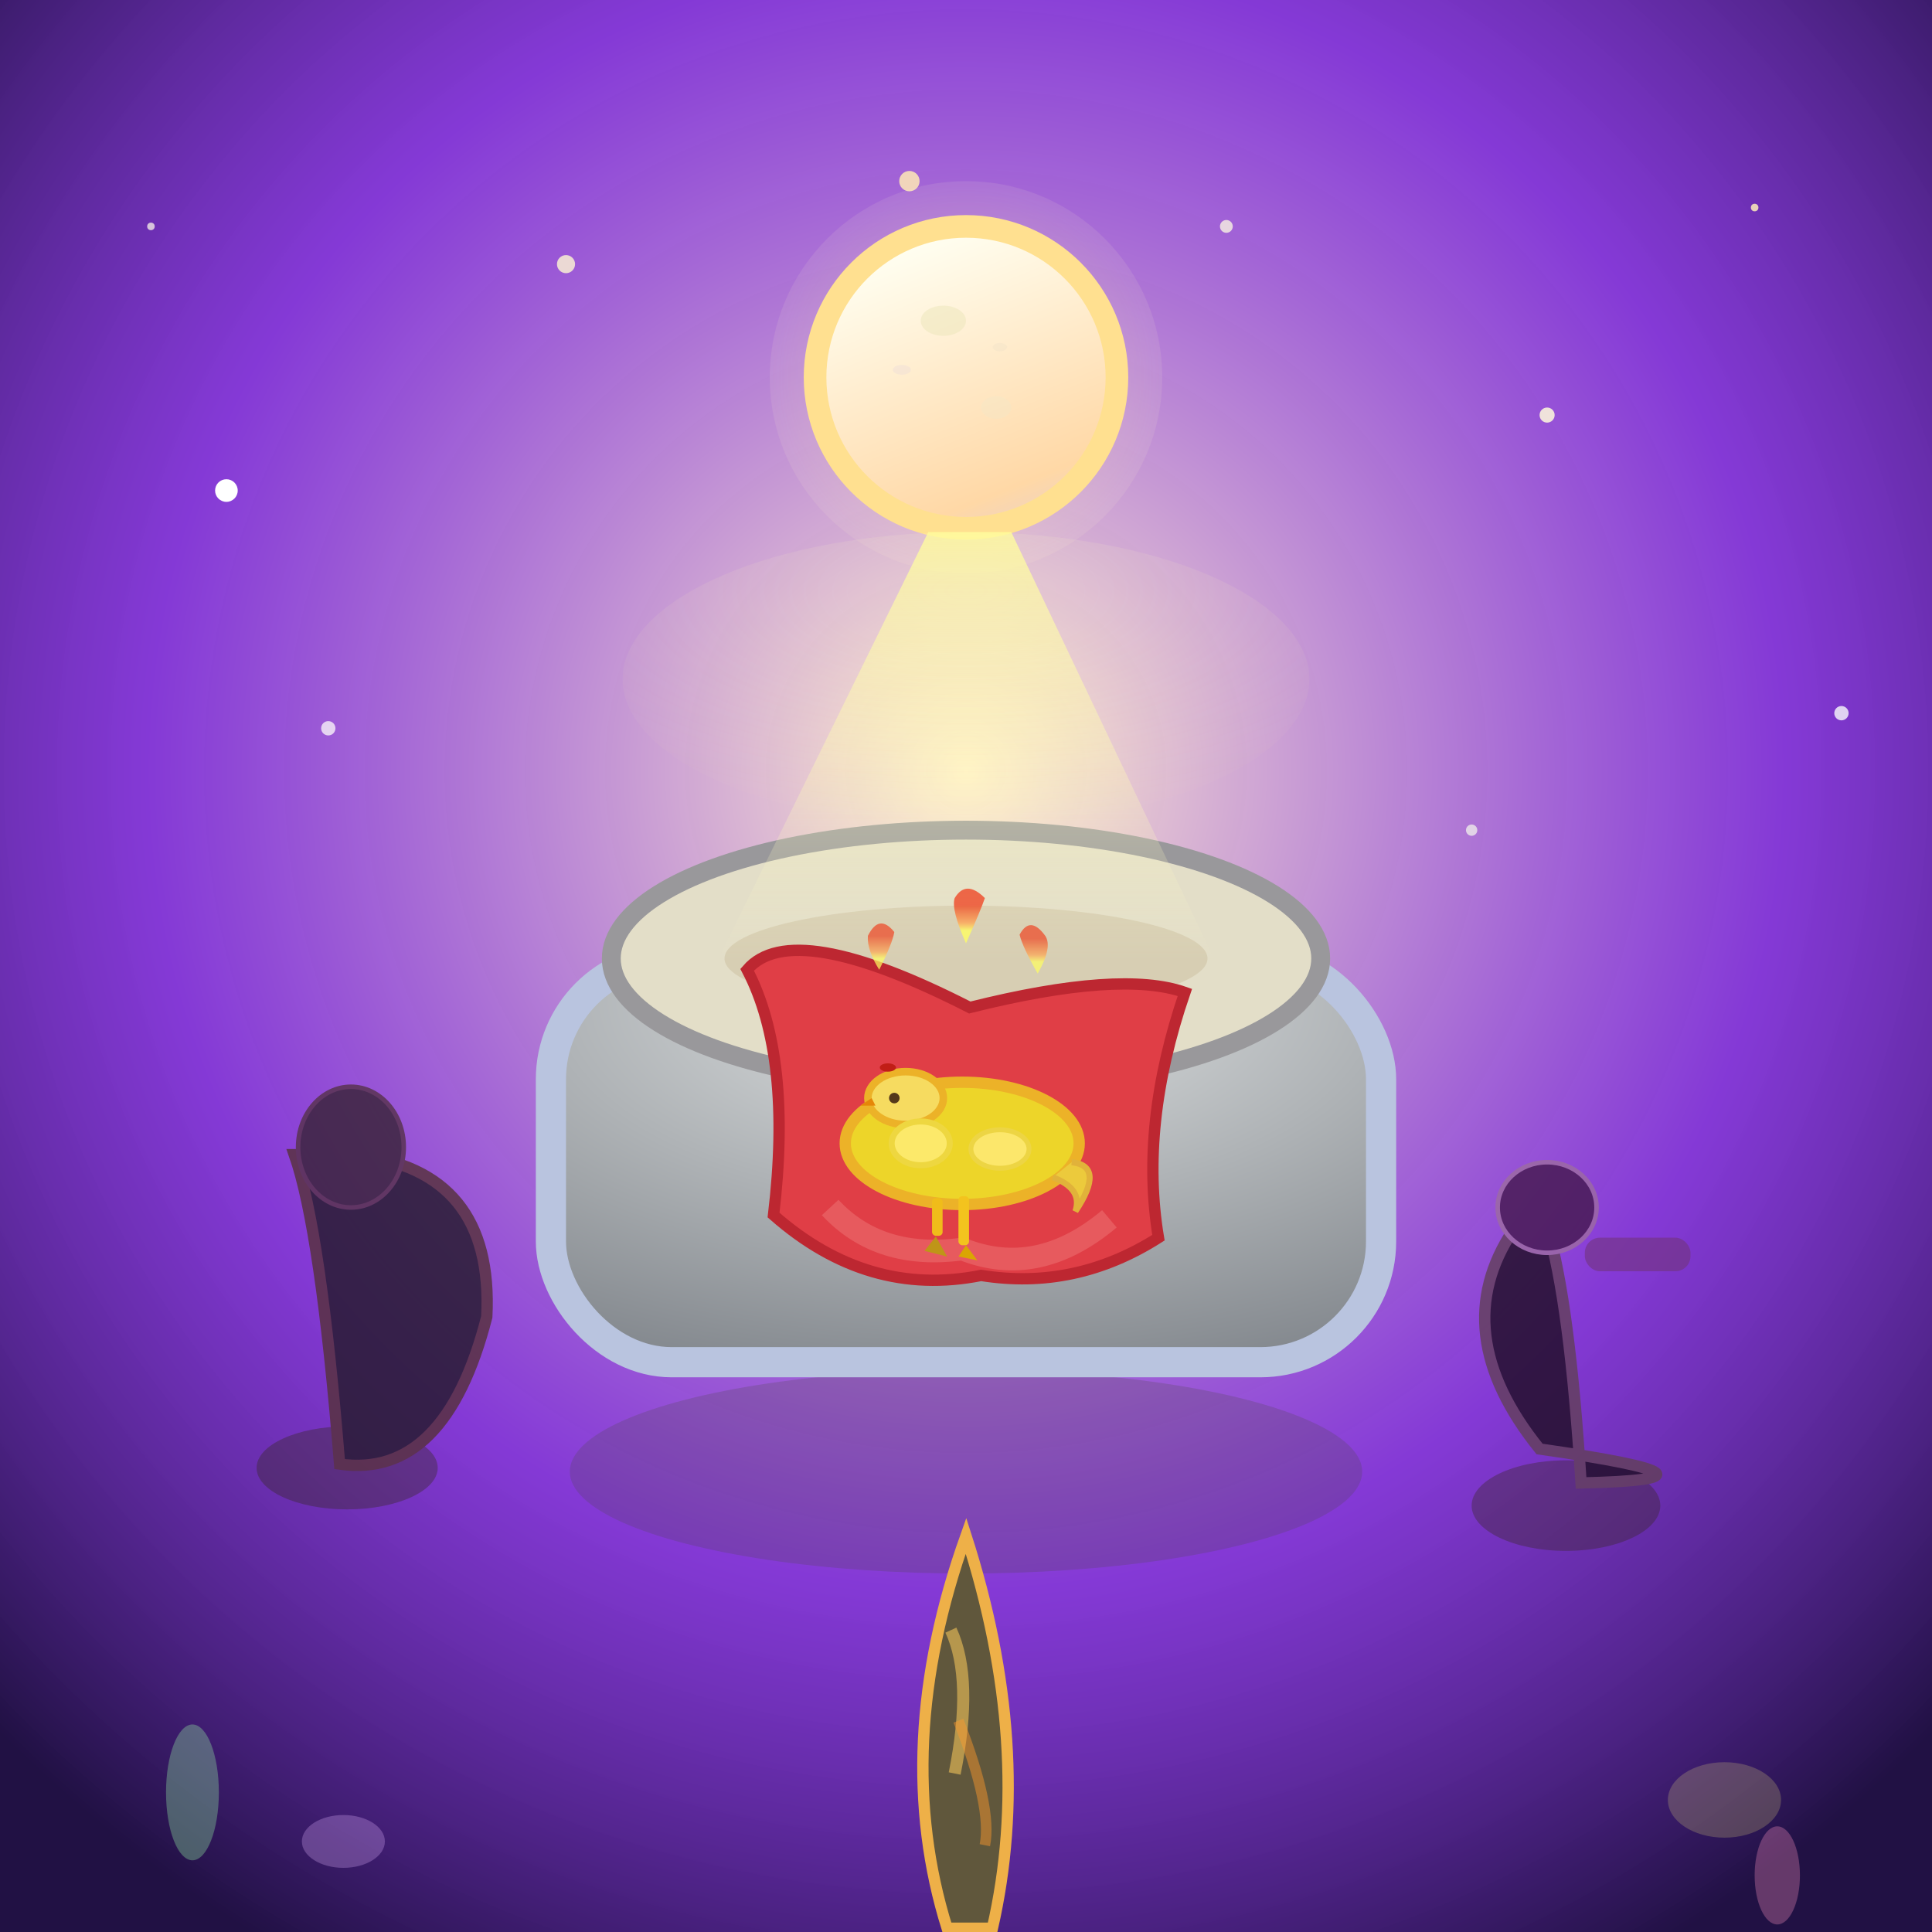 <!--

Generated by DrawGPT.
Free, open source, AI generated images in SVG, PNG, and HTML Canvas format.
https://drawgpt.ai

Created: 2025-05-14T16:47:19+00:00
-->
<svg xmlns="http://www.w3.org/2000/svg" xmlns:xlink="http://www.w3.org/1999/xlink" viewBox="0 0 512 512">
  <rect x="0" y="0" width="512" height="512" fill="#333333" stroke="none"/>
  <title>Epic Celestial Altar: Artful Sacrifice Demanded</title>
  <desc>When the gods want a sacrifice, they hope for dramatic lighting and a lumpy goat—offering accepted*! (*just JOKING, no goats harmed)</desc>
  <!-- Mystical swirling night sky background -->
  <defs>
    <radialGradient id="bgGrad" cx="50%" cy="40%" r="70%">
      <stop offset="0%" stop-color="#ffeecf" id="id_bg_stop1" />
      <stop offset="60%" stop-color="#993bff" stop-opacity="0.8" id="id_bg_stop2"/>
      <stop offset="100%" stop-color="#211144" stop-opacity="1" id="id_bg_stop3" />
    </radialGradient>
    <linearGradient id="flame1Grad" x1="50%" y1="80%" x2="50%" y2="40%">
      <stop offset="0%" stop-color="#ffff60" />
      <stop offset="30%" stop-color="#ffa553" />
      <stop offset="100%" stop-color="#ee4422"/>
    </linearGradient>
    <radialGradient id="glowGrad" cx="50%" cy="50%" r="70%">
      <stop offset="0%" stop-color="#ffd86b" stop-opacity="0.7"/>
      <stop offset="100%" stop-color="white" stop-opacity="0"/>
    </radialGradient>
    <linearGradient id="moonGrad" x1="50%" y1="0%" x2="90%" y2="100%">
      <stop offset="0%" stop-color="#fffef0"/>
      <stop offset="80%" stop-color="#ffd8a6"/>
      <stop offset="100%" stop-color="#e6d0cd"/>
    </linearGradient>
    <radialGradient id="altarGrad" cx="50%" cy="10%" r="100%">
      <stop offset="0%" stop-color="#dfe2e2"/>
      <stop offset="100%" stop-color="#7f848a"/>
    </radialGradient>
    <linearGradient id="glowBeam" x1="50%" y1="0%" x2="50%" y2="100%">
      <stop offset="0%" stop-color="#fffd96" stop-opacity="0.9"/>
      <stop offset="95%" stop-color="#fffbd0" stop-opacity="0"/>
    </linearGradient>
    <radialGradient id="beamAura" cx="50%" cy="20%" r="85%">
      <stop offset="0%" stop-color="#fff7d5" stop-opacity="0.5"/>
      <stop offset="100%" stop-color="#fffba0" stop-opacity="0"/>
    </radialGradient>
  </defs>
  <rect id="bg_rect" class="background" width="512" height="512" fill="url(#bgGrad)"/>
  <!-- Twinkling stars -->
  <g id="stars_group" class="stars">
    <circle id="star1" class="star" cx="150" cy="70" r="2.4" fill="#fff9d3" opacity="0.8" />
    <circle id="star2" class="star" cx="325" cy="60" r="1.7" fill="#fffce2" opacity="0.75" />
    <circle id="star3" class="star" cx="410" cy="110" r="2" fill="#fffbdc" opacity="0.85" />
    <circle id="star4" class="star" cx="60" cy="130" r="3" fill="#fff" opacity="1" />
    <circle id="star5" class="star" cx="241" cy="48" r="2.7" fill="#ffe9b6" opacity="0.85" />
    <circle id="star6" class="star" cx="488" cy="189" r="1.9" fill="#f9fafb" opacity="0.8" />
    <circle id="star7" class="star" cx="390" cy="220" r="1.5" fill="#f7fbef" opacity="0.7" />
    <circle id="star8" class="star" cx="87" cy="193" r="1.9" fill="#fffefb" opacity="0.74" />
    <circle id="star9" class="star" cx="465" cy="55" r="1" fill="#fcedba" opacity="0.85"/>
    <circle id="star10" class="star" cx="40" cy="60" r="1" fill="#fffcea" opacity="0.72"/>
    <animate id="twinkle_anim_star" xlink:href="#star1" attributeName="opacity" values="0.7;1;0.7" dur="2s" repeatCount="indefinite" keyTimes="0;0.5;1" begin="0s" />
    <animate id="twinkle_anim_star2" xlink:href="#star2" attributeName="opacity" values="0.75;0.98;0.75" dur="1.7s" repeatCount="indefinite" keyTimes="0;0.5;1" begin="0.3s"/>
    <animate id="twinkle_anim_star3" xlink:href="#star3" attributeName="opacity" values="0.85;0.6;0.85" dur="1.6s" repeatCount="indefinite" keyTimes="0;0.5;1" begin="0.6s"/>
    <animate id="twinkle_anim_star4" xlink:href="#star4" attributeName="opacity" values="1;0.6;1" dur="2.2s" repeatCount="indefinite" keyTimes="0;0.5;1" begin="1s"/>
    <animate id="twinkle_anim_star5" xlink:href="#star5" attributeName="opacity" values="0.85;1;0.7;0.85" dur="2s" repeatCount="indefinite" keyTimes="0;0.25;0.7;1" begin="0.5s"/>
  </g>
  <!-- Celestial full moon with a dramatic aura -->
  <g id="moon_group" class="moon">
    <circle id="moon_glow" class="moon-glow" cx="256" cy="100" r="52" fill="url(#glowGrad)" opacity="0.5"/>
    <circle id="moon_circle" class="moon-main" cx="256" cy="100" r="40" fill="url(#moonGrad)" stroke="#ffe090" stroke-width="6" />
    <ellipse id="moon_crater1" class="moon-crater" cx="250" cy="85" rx="6" ry="4" fill="#ede6bb" opacity="0.5"/>
    <ellipse id="moon_crater2" class="moon-crater" cx="264" cy="108" rx="4" ry="3" fill="#efe8ca" opacity="0.3"/>
    <ellipse id="moon_crater3" class="moon-crater" cx="239" cy="98" rx="2.4" ry="1.3" fill="#dacce2" opacity="0.2"/>
    <ellipse id="moon_crater4" class="moon-crater" cx="265" cy="92" rx="1.9" ry="1.1" fill="#e4dac3" opacity="0.2"/>
    <animateTransform id="moon_anim" xlink:href="#moon_group" attributeName="transform" type="rotate" values="0 256 100;1.3 256 100;0 256 100" dur="5s" repeatCount="indefinite"/>
  </g>
  <!-- Ancient altar: central pedestal shape like an eye -->
  <g id="altar_group" class="altar">
    <ellipse id="altar_base_shadow" class="altar-shadow" cx="256" cy="390" rx="105" ry="27" fill="#4d4741" opacity="0.23"/>
    <rect id="altar_mid" class="altar-pedestal" x="146" y="254" width="220" height="107" rx="32" fill="url(#altarGrad)" stroke="#b9c4df" stroke-width="8"/>
    <ellipse id="altar_top" class="altar-top" cx="256" cy="254" rx="94" ry="34" fill="#e3dec8" stroke="#99989b" stroke-width="5"/>
    <ellipse id="altar_top_shade" class="altar-top-shade" cx="256" cy="254" rx="64" ry="14" fill="#c4b490" opacity="0.37"/>
  </g>
  <!-- Glowing golden beam from moon onto altar: divine approval! -->
  <g id="beam_group" class="beam">
    <polygon id="beam_poly" class="beam-light" points="246,141 268,141 325,261 187,261"
      fill="url(#glowBeam)" opacity="0.90"/>
    <ellipse id="beam_aura" class="beam-aura" cx="256" cy="180" rx="91" ry="39"
      fill="url(#beamAura)" opacity="0.33"/>
    <animate id="beam_light_anim" xlink:href="#beam_poly"
      attributeName="opacity" values="0.70;1;0.70" dur="5s"
      keyTimes="0;0.4;1" repeatCount="indefinite"/>
    <animate id="beam_aura_anim" xlink:href="#beam_aura"
      attributeName="rx" values="91;104;80;91" dur="5s"
      keyTimes="0;0.23;0.75;1" repeatCount="indefinite"/>
  </g>
  <!-- Dramatic sacrificial offering: a golden rubber chicken on silken cloth -->
  <g id="chicken_group" class="sacrifice">
    <!-- Silken red cloth, pooling and folding -->
    <path id="offering_cloth" class="offering-cloth"
      d="M198,257 Q210,280 205,322 Q230,344 260,338 Q285,342 307,328 Q302,298 314,263 Q297,257 257,267 Q210,243 198,257Z"
      fill="#e03e46"
      stroke="#bd2731" stroke-width="3"/>
    <path id="offering_cloth_hl" class="offering-cloth" d="M220,320 Q233,334 255,331 Q275,339 294,323"
      fill="none" stroke="#ef7676" stroke-width="6" opacity="0.5"/>
    <!-- Chicken body (dazzling gold!) -->
    <ellipse id="chicken_body" class="sacrifice-body" cx="255" cy="303" rx="31" ry="16.2"
      fill="#edd529" stroke="#ecb228" stroke-width="3"/>
    <!-- Chicken head -->
    <ellipse id="chicken_head" class="sacrifice-head" cx="240" cy="291" rx="10" ry="7"
      fill="#f6db60" stroke="#ecb228" stroke-width="2"/>
    <!-- Chicken eye -->
    <circle id="chicken_eye" class="sacrifice-eye" cx="237" cy="291" r="1.4" fill="#55391a"/>
    <!-- Chicken beak -->
    <polygon id="chicken_beak" class="sacrifice-beak" points="231,291 228,293 232,293"
      fill="#e68708" />
    <!-- Chicken crest -->
    <ellipse id="chicken_crest" class="sacrifice-crest" cx="235.3" cy="282.9" rx="2.15" ry="1.1" fill="#c11e16"/>
    <!-- Chicken wings -->
    <ellipse id="chicken_wing_left" class="sacrifice-wing wing" cx="244" cy="303" rx="7.7" ry="5.8" fill="#fce96a"
      stroke="#eed740" stroke-width="1.6" />
    <ellipse id="chicken_wing_right" class="sacrifice-wing wing" cx="265" cy="304.5" rx="7.7" ry="5.1" fill="#fce76b"
      stroke="#edd544" stroke-width="1.3" />
    <!-- Chicken dramatic tail -->
    <path id="chicken_tail" class="sacrifice-tail" d="M284,308 Q293,309 285,321 Q287,315 279,312" fill="#ecca3c" stroke="#e1b23a" stroke-width="1.6"/>
    <!-- Chicken legs -->
    <rect id="chicken_leg1" class="sacrifice-leg" x="254" y="317" width="2.8" height="13" rx="1"
      fill="#f3c31e"/>
    <rect id="chicken_leg2" class="sacrifice-leg altleg" x="247" y="317.5" width="2.8" height="10" rx="1"
      fill="#f0bc1a"/>
    <polygon id="chicken_foot1" class="sacrifice-foot" points="256,330 259,334 254,333" fill="#daa503"/>
    <polygon id="chicken_foot2" class="sacrifice-foot" points="248,327.7 251,333 245,331.5" fill="#bf9518"/>
    <!-- Animate the chicken bobbing up and down like a ritual dance -->
    <animateTransform id="chicken_anim" xlink:href="#chicken_group" attributeName="transform" type="translate"
      values="0,0; 0,-7; 0,0;0,7;0,0" keyTimes="0;0.20;0.55;0.85;1" dur="5s"
      repeatCount="indefinite"/>
    <!-- Chicken go BUCKAWK: Beak opens and closes -->
    <animate xlink:href="#chicken_beak" attributeName="points"
      values="231,291 228,293 232,293;231,292 228,297 232,297;231,291 228,293 232,293"
      keyTimes="0;0.5;1" dur="5s" repeatCount="indefinite"/>
    <!-- Chicken eye twitches for surprise comic horror -->
    <animate xlink:href="#chicken_eye" attributeName="r"
      values="1.4;2.2;1.4" keyTimes="0;0.24;1" dur="5s" repeatCount="indefinite"/>
  </g>
  <!-- Animated golden ethereal flames: ritual candlelight -->
  <g id="fire_flames" class="flame-group">
    <!-- Center flame -->
    <path id="flame_central" class="flame" d="M253,238 Q256,233 261,238 Q260,241 256,250 Q252,241 253,238Z"
      fill="url(#flame1Grad)" opacity="0.78"/>
    <!-- Left flame -->
    <path id="flame_left" class="flame" d="M230,248 Q233,242 237,247 Q236.5,250 233,257 Q229.7,251.7 230,248Z"
      fill="url(#flame1Grad)" opacity="0.7"/>
    <!-- Right flame -->
    <path id="flame_right" class="flame" d="M277,248 Q273,242.5 270.2,247.7 Q271,251 275,258 Q279,251 277,248Z"
      fill="url(#flame1Grad)" opacity="0.7"/>
    <animateTransform id="flame_anim_center" xlink:href="#flame_central" attributeName="transform"
      type="translate" values="0,0;0,-10;0,0; 0,8;0,0" keyTimes="0;0.15;0.4;0.7;1"
      dur="5s" repeatCount="indefinite"/>
    <animate xlink:href="#flame_central" attributeName="opacity"
      values="0.78;1;0.5;0.78" keyTimes="0;0.38;0.7;1" dur="5s" repeatCount="indefinite"/>
    <animateTransform id="flame_anim_left" xlink:href="#flame_left" attributeName="transform"
      type="translate" values="0,0;0,-7;0,0;0,7;0,0"
      keyTimes="0;0.25;0.42;0.7;1" dur="5s" repeatCount="indefinite"/>
    <animateTransform id="flame_anim_right" xlink:href="#flame_right" attributeName="transform"
      type="translate" values="0,0;0,-9;0,0;0,6;0,0"
      keyTimes="0;0.12;0.40;0.71;1" dur="5s" repeatCount="indefinite"/>
  </g>
  <!-- Spectators (cloak-wrapped, proudly vague cultists): in shadows but sharing awe  -->
  <g id="viewer_group" class="cultists" opacity="0.8">
    <ellipse id="cultist_shadow1" class="cultist-shadow" cx="92" cy="389" rx="24" ry="11" fill="#342619" opacity="0.45"/>
    <ellipse id="cultist_shadow2" class="cultist-shadow" cx="415" cy="399" rx="25" ry="12" fill="#342619" opacity="0.43"/>
    <!-- Left cult (hooded) -->
    <path id="cultist_body1" class="cultist-body" d="M78,306 Q85,326 90,388 Q118,392 129,349 Q131,310 94,306Z"
        fill="#221927" stroke="#553137" stroke-width="3"/>
    <ellipse id="cultist_head1" class="cultist-head" cx="93" cy="304" rx="14" ry="16"
        fill="#362232" stroke="#553147" stroke-width="1.2"/>
    <!-- Animate left cultist bowing -->
    <animateTransform id="cultist1_anim" xlink:href="#cultist_body1" attributeName="transform"
        type="translate" values="0,0; 0,16;0,0;-1,0;0,0" keyTimes="0;0.28;0.55;0.88;1" dur="5s" repeatCount="indefinite"/>
    <animateTransform id="cultist1_head_anim" xlink:href="#cultist_head1" attributeName="transform"
        type="translate" values="0,0;0,10;0,0;-1,0;0,0" keyTimes="0;0.25;0.57;0.83;1" dur="5s" repeatCount="indefinite"/>
    <!-- Right cult (arms raised!!) -->
    <path id="cultist_body2" class="cultist-body" d="M410,325 Q416,345 419,393 Q464,392 408,384 Q383,353 401,326Z"
      fill="#1d0d20" stroke="#624058" stroke-width="3"/>
    <ellipse id="cultist_head2" class="cultist-head" cx="410" cy="320" rx="13.1" ry="12"
      fill="#44184c" stroke="#9c6ca0" stroke-width="1.2"/>
    <rect id="cultist_arm" class="cultist-arm" x="420" y="328" width="28" height="8.9" rx="4" fill="#72347c" opacity="0.75"/>
    <!-- Animate arms raising -->
    <animateTransform id="cultist2arm_anim" xlink:href="#cultist_arm" attributeName="transform"
      type="rotate" values="0 420 330; 30 420 330; 0 420 330" keyTimes="0;0.4;1" dur="5s" repeatCount="indefinite"/>
    <animateTransform id="cultist2_anim" xlink:href="#cultist_body2" attributeName="transform" type="translate"
      values="0,0;0,-10;0,0" keyTimes="0;0.38;1" dur="5s" repeatCount="indefinite"/>
    <animateTransform id="cultist2_head_anim" xlink:href="#cultist_head2" attributeName="transform" type="translate"
      values="0,0;0,-9;0,0" keyTimes="0;0.37;1" dur="5s" repeatCount="indefinite"/>
  </g>
  <!-- Ritual stone path: leading to altar from bottom, lava-glow cracks -->
  <g id="path_section" class="lava-path">
    <path id="ritual_path" class="stone-path"
      d="M251,511 Q236,463 256,407 Q274,463 263,511Z"
      fill="#60573c" stroke="#eeb048" stroke-width="3"/>
    <path id="lava_crack1" class="stone-path-lava"
      d="M252,432 Q258,445 253,470"
      fill="none" stroke="#ffce5b" stroke-width="3.2" opacity="0.54"/>
      <path id="lava_crack2" class="stone-path-lava"
      d="M254,456 Q263,479 261,489"
      fill="none" stroke="#fe982c" stroke-width="2.8" opacity="0.46"/>
  </g>
  <!-- Weird ritual flowers on the sides (background anchors) -->
  <g id="flowers_background" class="flowers">
    <ellipse id="flower_l1" class="flower" cx="51" cy="475" rx="7" ry="18" fill="#9bffa6" opacity="0.32" />
    <ellipse id="flower_l2" class="flower" cx="91" cy="488" rx="11" ry="7" fill="#e1b3ff" opacity="0.28" />
    <ellipse id="flower_r1" class="flower" cx="471" cy="497" rx="6" ry="13" fill="#fc93bf" opacity="0.31" />
    <ellipse id="flower_r2" class="flower" cx="457" cy="477" rx="15" ry="10" fill="#eee37c" opacity="0.22" />
  </g>
</svg>